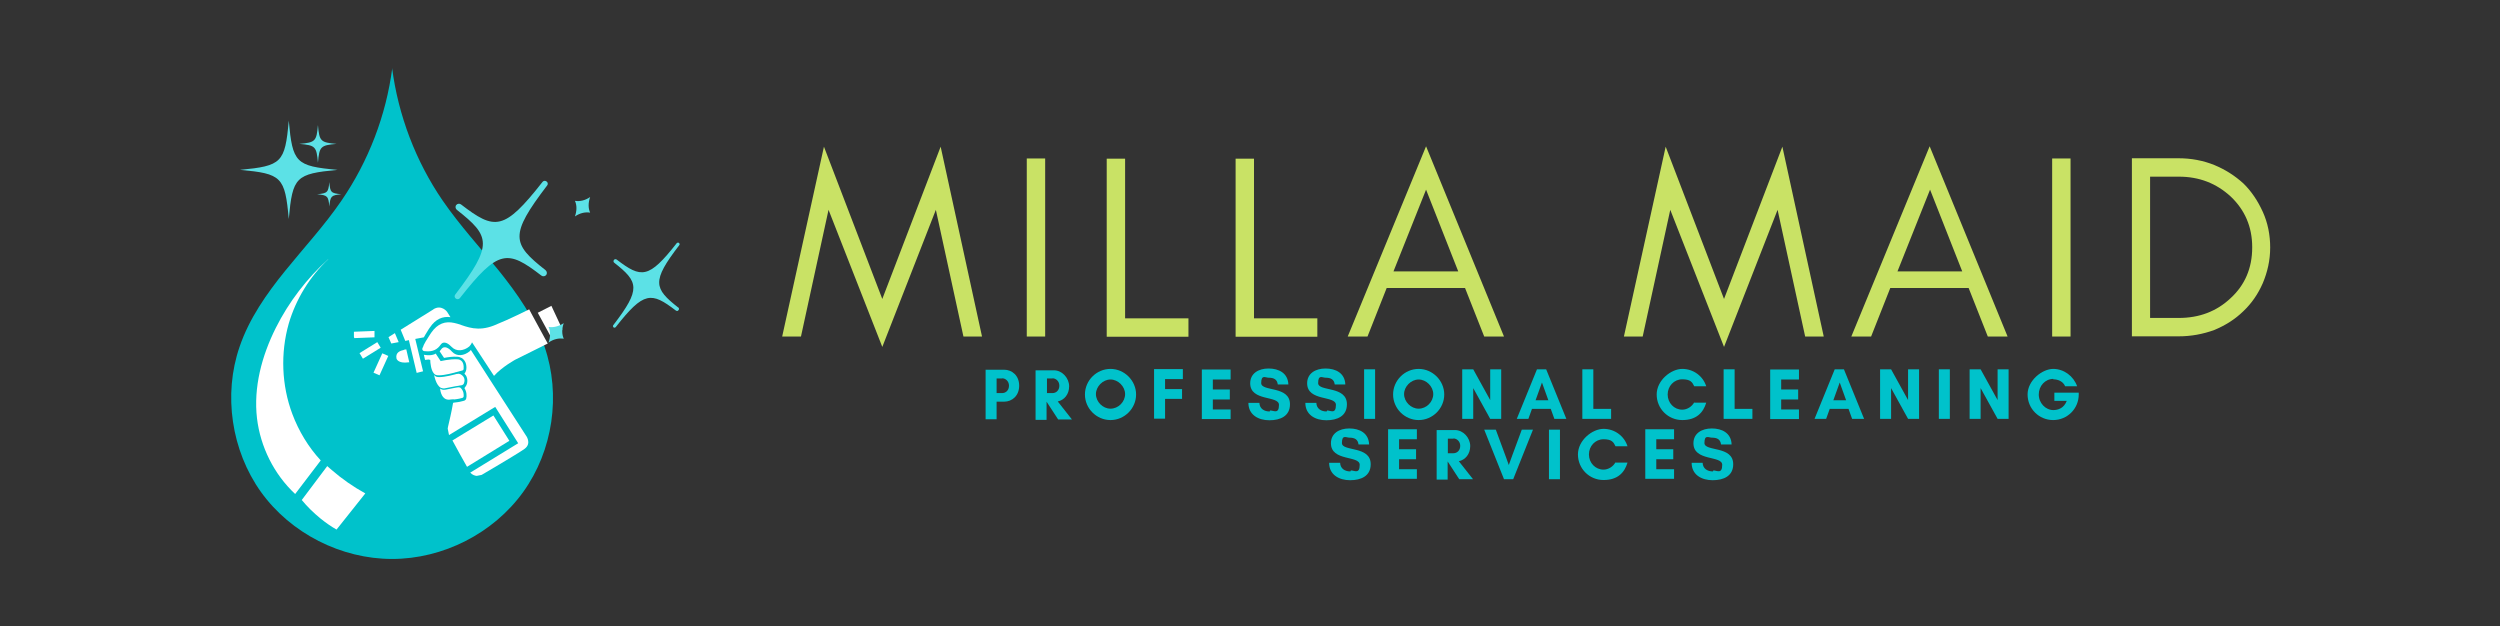 <svg xmlns="http://www.w3.org/2000/svg" xmlns:xlink="http://www.w3.org/1999/xlink" id="Layer_1" data-name="Layer 1" viewBox="0 0 1251 313.5"><rect x="0" y="0" width="1251" height="313.5" fill="#333333" stroke="none"/><defs><style>      .cls-1 {        clip-path: url(#clippath-45);      }      .cls-2 {        clip-path: url(#clippath-20);      }      .cls-3 {        clip-path: url(#clippath-11);      }      .cls-4 {        clip-path: url(#clippath-16);      }      .cls-5 {        clip-path: url(#clippath-33);      }      .cls-6 {        clip-path: url(#clippath-47);      }      .cls-7 {        fill: #5ce1e6;      }      .cls-7, .cls-8, .cls-9, .cls-10, .cls-11 {        stroke-width: 0px;      }      .cls-12 {        clip-path: url(#clippath-41);      }      .cls-13 {        clip-path: url(#clippath-32);      }      .cls-14 {        clip-path: url(#clippath-2);      }      .cls-15 {        clip-path: url(#clippath-13);      }      .cls-16 {        clip-path: url(#clippath-37);      }      .cls-17 {        clip-path: url(#clippath-46);      }      .cls-18 {        clip-path: url(#clippath-25);      }      .cls-19 {        clip-path: url(#clippath-15);      }      .cls-20 {        clip-path: url(#clippath-6);      }      .cls-21 {        clip-path: url(#clippath-40);      }      .cls-22 {        clip-path: url(#clippath-26);      }      .cls-8 {        fill: none;      }      .cls-23 {        clip-path: url(#clippath-7);      }      .cls-24 {        clip-path: url(#clippath-21);      }      .cls-25 {        clip-path: url(#clippath-34);      }      .cls-26 {        clip-path: url(#clippath-1);      }      .cls-27 {        clip-path: url(#clippath-4);      }      .cls-28 {        clip-path: url(#clippath-38);      }      .cls-29 {        clip-path: url(#clippath-36);      }      .cls-30 {        clip-path: url(#clippath-27);      }      .cls-31 {        clip-path: url(#clippath-44);      }      .cls-32 {        clip-path: url(#clippath-12);      }      .cls-33 {        clip-path: url(#clippath-24);      }      .cls-34 {        clip-path: url(#clippath-30);      }      .cls-35 {        clip-path: url(#clippath-22);      }      .cls-36 {        clip-path: url(#clippath-9);      }      .cls-37 {        clip-path: url(#clippath-52);      }      .cls-38 {        clip-path: url(#clippath);      }      .cls-9 {        fill: #00c2cb;      }      .cls-39 {        clip-path: url(#clippath-50);      }      .cls-40 {        clip-path: url(#clippath-48);      }      .cls-41 {        clip-path: url(#clippath-39);      }      .cls-42 {        clip-path: url(#clippath-19);      }      .cls-43 {        clip-path: url(#clippath-31);      }      .cls-44 {        clip-path: url(#clippath-54);      }      .cls-45 {        clip-path: url(#clippath-3);      }      .cls-46 {        clip-path: url(#clippath-43);      }      .cls-47 {        clip-path: url(#clippath-8);      }      .cls-48 {        clip-path: url(#clippath-55);      }      .cls-10 {        fill: #fff;      }      .cls-49 {        clip-path: url(#clippath-29);      }      .cls-50 {        clip-path: url(#clippath-18);      }      .cls-51 {        clip-path: url(#clippath-14);      }      .cls-52 {        clip-path: url(#clippath-17);      }      .cls-53 {        clip-path: url(#clippath-5);      }      .cls-11 {        fill: #c9e265;      }      .cls-54 {        clip-path: url(#clippath-42);      }      .cls-55 {        clip-path: url(#clippath-10);      }      .cls-56 {        clip-path: url(#clippath-23);      }      .cls-57 {        clip-path: url(#clippath-56);      }      .cls-58 {        clip-path: url(#clippath-53);      }      .cls-59 {        clip-path: url(#clippath-49);      }      .cls-60 {        clip-path: url(#clippath-51);      }      .cls-61 {        clip-path: url(#clippath-28);      }      .cls-62 {        clip-path: url(#clippath-35);      }    </style><clipPath id="clippath"><rect class="cls-8" x="120.1" y="60.4" width="50.8" height="49.3"></rect></clipPath><clipPath id="clippath-1"><rect class="cls-8" x="115" y="33.6" width="162.2" height="246.3"></rect></clipPath><clipPath id="clippath-2"><rect class="cls-8" x="225.8" y="206.9" width="30.8" height="28.7"></rect></clipPath><clipPath id="clippath-3"><rect class="cls-8" x="183.3" y="150.2" width="103.2" height="87.8" transform="translate(-33.7 50.3) rotate(-11.4)"></rect></clipPath><clipPath id="clippath-4"><rect class="cls-8" x="183.1" y="150.3" width="103.2" height="87.8" transform="translate(-33.7 50.2) rotate(-11.4)"></rect></clipPath><clipPath id="clippath-5"><rect class="cls-8" x="219.7" y="192.5" width="14.4" height="8.2"></rect></clipPath><clipPath id="clippath-6"><rect class="cls-8" x="183.3" y="150.2" width="103.2" height="87.8" transform="translate(-33.7 50.3) rotate(-11.4)"></rect></clipPath><clipPath id="clippath-7"><rect class="cls-8" x="183.1" y="150.3" width="103.2" height="87.8" transform="translate(-33.7 50.2) rotate(-11.4)"></rect></clipPath><clipPath id="clippath-8"><rect class="cls-8" x="215.6" y="186.3" width="18.5" height="8.2"></rect></clipPath><clipPath id="clippath-9"><rect class="cls-8" x="183.3" y="150.2" width="103.2" height="87.8" transform="translate(-33.7 50.3) rotate(-11.4)"></rect></clipPath><clipPath id="clippath-10"><rect class="cls-8" x="183.1" y="150.3" width="103.2" height="87.8" transform="translate(-33.7 50.2) rotate(-11.4)"></rect></clipPath><clipPath id="clippath-11"><rect class="cls-8" x="209.4" y="153.5" width="65.7" height="34.9"></rect></clipPath><clipPath id="clippath-12"><rect class="cls-8" x="183.3" y="150.2" width="103.2" height="87.8" transform="translate(-33.7 50.3) rotate(-11.4)"></rect></clipPath><clipPath id="clippath-13"><rect class="cls-8" x="183.1" y="150.3" width="103.2" height="87.8" transform="translate(-33.7 50.2) rotate(-11.4)"></rect></clipPath><clipPath id="clippath-14"><rect class="cls-8" x="193" y="165.8" width="8.2" height="6.2"></rect></clipPath><clipPath id="clippath-15"><rect class="cls-8" x="183.3" y="150.2" width="103.2" height="87.8" transform="translate(-33.7 50.3) rotate(-11.4)"></rect></clipPath><clipPath id="clippath-16"><rect class="cls-8" x="183.1" y="150.3" width="103.2" height="87.8" transform="translate(-33.7 50.2) rotate(-11.4)"></rect></clipPath><clipPath id="clippath-17"><rect class="cls-8" x="199.1" y="153.5" width="26.7" height="34.9"></rect></clipPath><clipPath id="clippath-18"><rect class="cls-8" x="183.3" y="150.2" width="103.2" height="87.8" transform="translate(-33.7 50.3) rotate(-11.4)"></rect></clipPath><clipPath id="clippath-19"><rect class="cls-8" x="183.1" y="150.3" width="103.2" height="87.8" transform="translate(-33.7 50.2) rotate(-11.4)"></rect></clipPath><clipPath id="clippath-20"><rect class="cls-8" x="268.9" y="151.4" width="14.4" height="16.4"></rect></clipPath><clipPath id="clippath-21"><rect class="cls-8" x="183.3" y="150.2" width="103.2" height="87.8" transform="translate(-33.7 50.3) rotate(-11.4)"></rect></clipPath><clipPath id="clippath-22"><rect class="cls-8" x="183.1" y="150.3" width="103.2" height="87.8" transform="translate(-33.7 50.2) rotate(-11.4)"></rect></clipPath><clipPath id="clippath-23"><rect class="cls-8" x="176.5" y="163.8" width="12.3" height="6.2"></rect></clipPath><clipPath id="clippath-24"><rect class="cls-8" x="183.3" y="150.2" width="103.2" height="87.8" transform="translate(-33.7 50.3) rotate(-11.4)"></rect></clipPath><clipPath id="clippath-25"><rect class="cls-8" x="183.1" y="150.3" width="103.2" height="87.8" transform="translate(-33.7 50.2) rotate(-11.4)"></rect></clipPath><clipPath id="clippath-26"><polygon class="cls-8" points="187.3 163.8 176.4 166.1 177.4 171 188.4 168.8 187.3 163.8"></polygon></clipPath><clipPath id="clippath-27"><polygon class="cls-8" points="187.3 163.8 176.5 166 177.5 171 188.4 168.8 187.3 163.8"></polygon></clipPath><clipPath id="clippath-28"><rect class="cls-8" x="178.6" y="169.9" width="12.3" height="10.3"></rect></clipPath><clipPath id="clippath-29"><rect class="cls-8" x="183.3" y="150.2" width="103.2" height="87.8" transform="translate(-33.7 50.3) rotate(-11.4)"></rect></clipPath><clipPath id="clippath-30"><rect class="cls-8" x="183.1" y="150.3" width="103.2" height="87.8" transform="translate(-33.7 50.2) rotate(-11.4)"></rect></clipPath><clipPath id="clippath-31"><rect class="cls-8" x="186.8" y="176.1" width="8.2" height="12.3"></rect></clipPath><clipPath id="clippath-32"><rect class="cls-8" x="183.3" y="150.2" width="103.2" height="87.8" transform="translate(-33.7 50.3) rotate(-11.4)"></rect></clipPath><clipPath id="clippath-33"><rect class="cls-8" x="183.1" y="150.3" width="103.2" height="87.8" transform="translate(-33.7 50.2) rotate(-11.4)"></rect></clipPath><clipPath id="clippath-34"><rect class="cls-8" x="197.1" y="174" width="8.2" height="8.2"></rect></clipPath><clipPath id="clippath-35"><rect class="cls-8" x="183.3" y="150.2" width="103.2" height="87.8" transform="translate(-33.7 50.3) rotate(-11.4)"></rect></clipPath><clipPath id="clippath-36"><rect class="cls-8" x="183.1" y="150.3" width="103.2" height="87.8" transform="translate(-33.7 50.2) rotate(-11.4)"></rect></clipPath><clipPath id="clippath-37"><rect class="cls-8" x="219.7" y="172" width="45.2" height="67.7"></rect></clipPath><clipPath id="clippath-38"><rect class="cls-8" x="183.3" y="150.2" width="103.2" height="87.8" transform="translate(-33.7 50.3) rotate(-11.4)"></rect></clipPath><clipPath id="clippath-39"><rect class="cls-8" x="183.1" y="150.3" width="103.2" height="87.8" transform="translate(-33.7 50.2) rotate(-11.4)"></rect></clipPath><clipPath id="clippath-40"><polygon class="cls-8" points="254 167.2 216 174.8 229.2 240.1 267.2 232.5 254 167.2"></polygon></clipPath><clipPath id="clippath-41"><polygon class="cls-8" points="254 167.2 216 174.8 229.2 240 267.2 232.4 254 167.2"></polygon></clipPath><clipPath id="clippath-42"><rect class="cls-8" x="211.4" y="176.1" width="22.6" height="12.3"></rect></clipPath><clipPath id="clippath-43"><rect class="cls-8" x="183.3" y="150.2" width="103.2" height="87.8" transform="translate(-33.7 50.3) rotate(-11.4)"></rect></clipPath><clipPath id="clippath-44"><rect class="cls-8" x="183.1" y="150.3" width="103.2" height="87.8" transform="translate(-33.7 50.2) rotate(-11.4)"></rect></clipPath><clipPath id="clippath-45"><rect class="cls-8" x="225.8" y="89.9" width="49.3" height="61.6"></rect></clipPath><clipPath id="clippath-46"><rect class="cls-8" x="235.2" y="73" width="90.8" height="120.1" transform="translate(3.5 273.3) rotate(-52.2)"></rect></clipPath><clipPath id="clippath-47"><rect class="cls-8" x="235.2" y="73" width="90.8" height="120.1" transform="translate(3.5 273.3) rotate(-52.2)"></rect></clipPath><clipPath id="clippath-48"><rect class="cls-8" x="305.9" y="120.6" width="34.9" height="45.2"></rect></clipPath><clipPath id="clippath-49"><rect class="cls-8" x="235.2" y="73" width="90.8" height="120.1" transform="translate(3.5 273.3) rotate(-52.2)"></rect></clipPath><clipPath id="clippath-50"><rect class="cls-8" x="235.2" y="73" width="90.8" height="120.1" transform="translate(3.5 273.3) rotate(-52.2)"></rect></clipPath><clipPath id="clippath-51"><rect class="cls-8" x="273" y="161.7" width="10.3" height="10.3"></rect></clipPath><clipPath id="clippath-52"><rect class="cls-8" x="235.2" y="73" width="90.8" height="120.1" transform="translate(3.5 273.3) rotate(-52.2)"></rect></clipPath><clipPath id="clippath-53"><rect class="cls-8" x="235.2" y="73" width="90.8" height="120.1" transform="translate(3.5 273.3) rotate(-52.2)"></rect></clipPath><clipPath id="clippath-54"><rect class="cls-8" x="287.4" y="98.1" width="8.2" height="10.3"></rect></clipPath><clipPath id="clippath-55"><rect class="cls-8" x="235.2" y="73" width="90.8" height="120.1" transform="translate(3.5 273.3) rotate(-52.2)"></rect></clipPath><clipPath id="clippath-56"><rect class="cls-8" x="235.2" y="73" width="90.8" height="120.1" transform="translate(3.5 273.3) rotate(-52.2)"></rect></clipPath></defs><g class="cls-38"><path class="cls-7" d="M168.9,85c-20.9,2-22.5,3.5-24.4,24.6-1.9-21.1-3.5-22.7-24.4-24.6,20.9-2,22.5-3.5,24.4-24.6,1.9,21.1,3.5,22.7,24.4,24.6ZM159.1,81.4c.7-8.1,1.3-8.7,9.3-9.4-8-.7-8.6-1.3-9.3-9.4-.7,8.1-1.3,8.7-9.3,9.4,8,.7,8.6,1.3,9.3,9.4ZM164.8,91.1c-.5,5.2-.9,5.6-6.1,6.1,5.2.5,5.6.9,6.1,6.1.5-5.2.9-5.6,6-6.1-5.2-.5-5.6-.9-6-6.1Z"></path></g><g class="cls-26"><path class="cls-9" d="M196.3,34c-3.1,23.8-11.9,46.7-25.5,66.5-8.4,12.3-18.6,23.3-28,34.9-9.4,11.6-18.1,24-22.9,38.1-8.3,24-4.1,52,10.7,72.7,14.9,20.7,40.1,33.5,65.6,33.5s50.7-12.8,65.6-33.5c14.9-20.7,19-48.6,10.7-72.7-4.9-14.1-13.6-26.5-22.9-38.1-9.4-11.6-19.5-22.6-28-34.9-13.6-19.8-22.3-42.8-25.4-66.5h.1Z"></path></g><path class="cls-10" d="M170.2,124.6c-2.1,1.6-4.1,3.3-6,5.1,1.9-1.8,3.9-3.5,6-5.1ZM164.2,129.7c-10.7,9.7-19.7,21.4-26.2,34.4-7,14-11.2,29.7-9.4,45.2,1.7,14.3,8.5,28,19.1,37.9l12.8-16.8c-6.2-6.7-11-14.7-14.2-23.2-5.4-14.4-6-30.5-1.8-45.3,3.6-12.2,10.5-23.5,19.8-32.2h-.1ZM163.7,233.3l-12.7,16.9c2.8,3.4,5.9,6.4,9.3,9.2,2.6,2.1,5.3,4,8.1,5.6l14.4-18.1c-6-3.3-11.6-7.2-16.8-11.7-.8-.7-1.5-1.3-2.3-2h0Z"></path><g class="cls-14"><g class="cls-45"><g class="cls-27"><path class="cls-10" d="M255,220.5l-21.3,13.1h0c-1.9-3.3-5.1-9.1-7.3-13.2l20.5-12.5,8,12.7"></path></g></g></g><g class="cls-53"><g class="cls-20"><g class="cls-23"><path class="cls-10" d="M227.1,199.8c-.7,0-1.6.1-2.4.2-3.6.1-4.3-4-4.5-5.6.2.2.4.3.7.4.6.3,1.2.3,2,.2,1.1-.2,3.2-.6,5.1-1,.5,0,.9-.2,1.3-.2h0c.5,0,1,0,1.4.5,1.4,1.5,1.4,3.2,1.3,4.1,0,.3-.3.6-.6.7-.7.2-2.2.6-4.3.8"></path></g></g></g><g class="cls-47"><g class="cls-36"><g class="cls-55"><path class="cls-10" d="M217.3,187.7c.2.2.3.4.5.5s.3.2.5.3c1.6.6,5.8-.2,9.2-1.1.4-.1.8-.2,1.1-.3h.3c.6-.2,1.2,0,1.6.2,2.3,1.3,2.1,3.3,1.7,4.4-.2.6-.7,1-1.3,1.1-.5,0-1.1.2-1.8.3-.4,0-.9.2-1.3.2-1.9.4-4.1.8-5.1,1-.7.2-1.4,0-2-.2-2.6-1.2-3.5-6.5-3.6-7.1,0,0,0,.3.1.6"></path></g></g></g><g class="cls-3"><g class="cls-32"><g class="cls-15"><path class="cls-10" d="M211.9,172.9c.6-1.2,1.5-2.8,2.7-4.6.3-.5.7-1.1,1.1-1.7,3.3-4.8,7.2-6,11.6-5,.5.1,1,.3,1.6.4,5.1,1.7,10.2,4,18.2.9,8-3.2,17.7-8.1,17.7-8.1l1.6,3,6.2,11.4,1.5,2.7-16.3,8.1s-6.6,3.6-10.6,8.1l-11-16.8s-.4,1.1-1.4,2.1c-2.7,2.2-6.4,2.7-8.8.2-1.4-1.5-3.9-3.4-5.5-1.1-.4.6-.9,1.1-1.3,1.5-2.3,2.1-5.1,1.9-7,1.7-.7-.1-1.1-.9-.8-1.5s.4-.8.6-1.3"></path></g></g></g><g class="cls-51"><g class="cls-19"><g class="cls-4"><path class="cls-10" d="M199.5,171.2l-3.7.7-1.4-3.2s1.3-.8,3.2-2l1.9,4.5"></path></g></g></g><g class="cls-52"><g class="cls-50"><g class="cls-42"><path class="cls-10" d="M216.8,154.8c4.1-2.6,6.9,1.2,6.9,1.2l1.7,2.7c-3.9-.5-7.4.9-10.3,5.2-.4.6-.8,1.1-1.1,1.7-.8,1.2-1.4,2.3-1.9,3.2l-4.3.8h0l3.9,16.2-3.2.8-3.9-16.4-1.8.4h0l-2.3-5.6c5.7-3.5,13.8-8.6,16.4-10.2"></path></g></g></g><g class="cls-2"><g class="cls-24"><g class="cls-35"><path class="cls-10" d="M275.9,153l5.5,11.8-6.1,3.1-6.2-11.4,6.7-3.4"></path></g></g></g><g class="cls-56"><g class="cls-33"><g class="cls-18"><g class="cls-22"><g class="cls-30"><path class="cls-10" d="M177.1,169.2v-3.2c0,0,10.3-.4,10.3-.4v3.2c0,0-10.3.4-10.3.4"></path></g></g></g></g></g><g class="cls-61"><g class="cls-49"><g class="cls-34"><path class="cls-10" d="M190.5,174l-8.9,5.5-1.7-2.8,8.9-5.5,1.7,2.8"></path></g></g></g><g class="cls-43"><g class="cls-13"><g class="cls-5"><path class="cls-10" d="M194.3,178.1l-4.4,9.7-3-1.3,4.4-9.7,3,1.3"></path></g></g></g><g class="cls-25"><g class="cls-62"><g class="cls-29"><path class="cls-10" d="M202.2,175l1.1-.2,1.5,6.5h-.3c-5.5.8-6.1-1.9-6.1-1.9-.6-3,1.8-3.9,3.7-4.3"></path></g></g></g><g class="cls-16"><g class="cls-28"><g class="cls-41"><g class="cls-21"><g class="cls-12"><path class="cls-10" d="M226.9,201.5c1.2-.1,2.2-.3,3-.4,1.5-.3,2.3-.6,2.4-.6.5-.2.9-.6,1-1.1.3-1.2.3-3.3-.9-5.2.6-.7,1.1-1.5,1.3-2.3.2-.9.3-2.1-.2-3.3-.2-.6-.6-1.1-1.1-1.6h0c.7-.9,1-1.9,1-3s-.2-2.6-1.1-3.7c-.6-.8-1.7-1.7-3.6-1.8-2.1-.1-4.5.2-6.5.6l-2.2-3.3c.2-.3.5-.6.7-.9,1.6-2.4,4.1-.5,5.5,1.1,2.4,2.6,6.1,2,8.8-.2.2-.2.5-.5.6-.7l9.7,15.1,17.8,27.6s3.2,4-.6,6.8c-3.8,2.7-22.1,13.4-22.1,13.4,0,0-2.9.9-5.1-1.5l24-14.7-11.5-18.2-23.1,14.1h0c-.7-1.3-.9-2.8-.5-4.2.6-2.6,1.7-7.1,2.5-11.8"></path></g></g></g></g></g><g class="cls-54"><g class="cls-46"><g class="cls-31"><path class="cls-10" d="M218.2,177.2l2.3,3.5c.7-.1,1.6-.3,2.6-.5h0c0,.1,0,0,0,0,1.8-.3,3.9-.5,5.8-.4,3.2.2,3.2,3.4,3.1,4.8,0,.4-.3.7-.7.8-.6.2-1.7.5-2.9.8-.4,0-.7.2-1.1.3-3.4.9-7.6,1.7-9.2,1.1-.2,0-.3-.2-.5-.3-2-1.4-2.3-6.1-2.3-7.2s0-.7,0,0l-.8-.2-1.8.2-.6-2.6c.1,0,.2.1.4.1,1.6.2,3.7.4,5.7-.7"></path></g></g></g><g class="cls-1"><g class="cls-17"><g class="cls-6"><path class="cls-7" d="M273,135.2c-16.8-13.2-18.2-17.5.8-42.4.5-.6.4-1.5-.3-2s-1.5-.4-2,.2c-19.3,24.6-23.9,24.3-40.8,11.3-.8-.6-1.9-.4-2.4.3-.6.7-.4,1.8.3,2.4,16.8,13.2,18.2,17.5-.8,42.4-.5.6-.4,1.5.3,2,.6.5,1.5.4,2-.2,19.3-24.6,23.9-24.3,40.8-11.3.8.6,1.9.4,2.4-.3.6-.7.4-1.8-.3-2.4Z"></path></g></g></g><g class="cls-40"><g class="cls-59"><g class="cls-39"><path class="cls-7" d="M339.4,153.9c-12.2-9.6-13.4-13.1.5-31.2.3-.3.2-.8-.1-1.1-.3-.3-.8-.2-1.1,0-14.1,18-17.8,17.7-30.1,8.3-.4-.3-1.1-.3-1.4.2-.3.4-.3,1.1.2,1.4,12.2,9.6,13.4,13.1-.5,31.2-.3.3-.2.8.1,1.1s.8.2,1.1-.1c14.1-18,17.8-17.7,30.1-8.3.4.3,1.1.3,1.4-.2.3-.4.2-1.1-.2-1.4h0Z"></path></g></g></g><g class="cls-60"><g class="cls-37"><g class="cls-58"><path class="cls-7" d="M282.1,161.7c-2.5,1.6-5.1,2.3-7.6,1.9,1,2.2,1,5,0,7.8,2.5-1.7,5.1-2.3,7.6-1.9-1-2.2-1-5,0-7.8Z"></path></g></g></g><g class="cls-44"><g class="cls-48"><g class="cls-57"><path class="cls-7" d="M287.7,108.3c2.5-1.7,5.1-2.3,7.6-1.9-1-2.2-1-4.9,0-7.8-2.5,1.7-5.1,2.3-7.6,1.9,1,2.2,1,4.9,0,7.8Z"></path></g></g></g><g><path class="cls-11" d="M482.2,168.4h9.2l-20.7-95-29.2,76.2-29.2-76.2-20.9,95h9.4l13.8-63.4,26.9,68.6,26.8-68.6,13.8,63.4h.2Z"></path><path class="cls-11" d="M523,168.4v-89.1h-9.2v89.1h9.2Z"></path><path class="cls-11" d="M563,159.3v-79.9h-9.2v89.1h40.9v-9.2h-31.9.2Z"></path><path class="cls-11" d="M627.5,159.3v-79.9h-9.2v89.1h40.9v-9.2h-31.9.2Z"></path><path class="cls-11" d="M697.3,135.8l16.3-40.9,16.1,40.9h-32.4ZM752.6,168.4l-39-95.2-39.2,95.2h9.9l9.6-24.3h39.2l9.6,24.3h9.9Z"></path><path class="cls-11" d="M903.4,168.4h9.2l-20.7-95-29.2,76.2-29.2-76.2-20.9,95h9.4l13.8-63.4,26.9,68.6,26.8-68.6,13.8,63.4h.2Z"></path><path class="cls-11" d="M949.5,135.8l16.3-40.9,16.1,40.9h-32.4ZM1004.6,168.4l-39-95.2-39.2,95.2h9.9l9.6-24.3h39.2l9.6,24.3h9.9Z"></path><path class="cls-11" d="M1036.1,168.4v-89.1h-9.2v89.1h9.2Z"></path><path class="cls-11" d="M1136,123.9c0-6.4-1.2-12.4-3.7-17.9s-5.7-10.3-9.7-14.2c-4.3-3.9-9-6.9-14.5-9.2-5.7-2.3-11.7-3.4-17.9-3.4h-23.4v89.1h23.4c6.2,0,12.2-1.1,17.9-3.2,5.5-2.3,10.3-5.3,14.5-9.4,4.1-3.9,7.3-8.5,9.7-14,2.3-5.5,3.7-11.3,3.7-17.9h0ZM1127,123.9c0,10.3-3.7,18.8-10.8,25.3-7.1,6.7-15.8,9.9-25.9,9.9h-14.4v-70.7h14.4c10.3,0,18.8,3.4,25.9,9.9,7.1,6.7,10.8,15.2,10.8,25.3v.2Z"></path><path class="cls-9" d="M498.5,201h3.9c4.1,0,7.6-3,7.6-8s-3.5-8-7.6-8h-9.2v24.8h5.5v-8.9h-.2ZM501.5,189.3c1.6,0,3.4,1.4,3.4,3.7s-1.6,3.7-3.4,3.7h-2.8v-7.3h2.8v-.2Z"></path><path class="cls-9" d="M523.7,201h0l5.8,8.9h6.9l-7.1-9c3.2-.7,5.7-3.5,5.7-7.6s-3.5-8-7.6-8h-9.2v24.8h5.5v-9ZM526.7,189.3c1.6,0,3.4,1.4,3.4,3.7s-1.6,3.7-3.4,3.7h-2.8v-7.3h2.8v-.2Z"></path><path class="cls-9" d="M563,197.2c0,3.9-3.4,7.3-7.3,7.3s-7.3-3.5-7.3-7.3,3.5-7.3,7.3-7.3,7.3,3.5,7.3,7.3ZM568.5,197.4c0-6.9-5.8-12.8-12.8-12.8s-12.8,5.8-12.8,12.8,5.8,12.8,12.8,12.8,12.8-5.8,12.8-12.8Z"></path><path class="cls-9" d="M591.5,199.7v-5h-8.5v-5h8.9v-5h-14.4v24.8h5.5v-9.9h8.5Z"></path><path class="cls-9" d="M615.8,204.9h-8.9v-5h8.5v-5h-8.5v-5h8.9v-5h-14.4v24.8h14.4v-5h0Z"></path><path class="cls-9" d="M635.3,205.9c-2.7,0-5-1.4-5.1-4.3h-5.5c0,6,5,8.7,10.5,8.7s10.3-2.1,10.3-8c0-9.4-14.4-6.2-14.4-10.6s2.1-2.7,3.7-2.7c2.7,0,4.3.9,4.6,3.4h5.3c-.2-5.7-4.8-8-9.9-8s-9.2,2.5-9.2,7.4c0,9.2,14.4,6,14.4,10.8s-2.7,2.8-4.4,2.8l-.2.4Z"></path><path class="cls-9" d="M663.8,205.9c-2.7,0-5-1.4-5.1-4.3h-5.5c0,6,5,8.7,10.5,8.7s10.3-2.1,10.3-8c0-9.4-14.4-6.2-14.4-10.6s2.1-2.7,3.7-2.7c2.7,0,4.3.9,4.6,3.4h5.3c-.2-5.7-4.8-8-9.9-8s-9.2,2.5-9.2,7.4c0,9.2,14.4,6,14.4,10.8s-2.7,2.8-4.4,2.8l-.2.4Z"></path><path class="cls-9" d="M688.1,209.6v-24.8h-5.5v24.8h5.5Z"></path><path class="cls-9" d="M717.2,197.2c0,3.9-3.4,7.3-7.3,7.3s-7.3-3.5-7.3-7.3,3.5-7.3,7.3-7.3,7.3,3.5,7.3,7.3ZM722.7,197.4c0-6.9-5.8-12.8-12.8-12.8s-12.8,5.8-12.8,12.8,5.8,12.8,12.8,12.8,12.8-5.8,12.8-12.8Z"></path><path class="cls-9" d="M751.2,209.6v-24.8h-5.5v15.4l-8.5-15.4h-5.5v24.8h5.5v-15.4l8.5,15.4h5.5Z"></path><path class="cls-9" d="M774.6,200.3h-6.2l3.2-8.9,3.2,8.9h-.2ZM783.8,209.6l-10.1-24.8h-4.6l-10.1,24.8h5.8l1.8-5h9.4l1.8,5h6Z"></path><path class="cls-9" d="M791.8,209.6h14.4v-5h-8.9v-19.8h-5.5v24.8Z"></path><path class="cls-9" d="M847.8,201.3c-1.1,2.1-3.5,3.7-6,3.7-4.1,0-7.3-3.4-7.3-7.6s3.2-7.6,7.3-7.6,5,1.4,6,3.5h6c-1.6-5.1-6.4-8.7-12-8.7s-12.8,5.7-12.8,12.8,5.7,12.8,12.8,12.8,10.5-3.7,12-8.7h-6v-.2Z"></path><path class="cls-9" d="M862.5,209.6h14.4v-5h-8.9v-19.8h-5.5v24.8Z"></path><path class="cls-9" d="M900.2,204.9h-8.9v-5h8.5v-5h-8.5v-5h8.9v-5h-14.4v24.8h14.4v-5h0Z"></path><path class="cls-9" d="M923.6,200.3h-6.2l3.2-8.9,3.2,8.9h-.2ZM932.8,209.6l-10.1-24.8h-4.6l-10.1,24.8h5.8l1.8-5h9.4l1.8,5h6Z"></path><path class="cls-9" d="M960.3,209.6v-24.8h-5.5v15.4l-8.5-15.4h-5.5v24.8h5.5v-15.4l8.5,15.4h5.5Z"></path><path class="cls-9" d="M975.7,209.6v-24.8h-5.5v24.8h5.5Z"></path><path class="cls-9" d="M1005.1,209.6v-24.8h-5.5v15.4l-8.5-15.4h-5.5v24.8h5.5v-15.4l8.5,15.4h5.5Z"></path><path class="cls-9" d="M1027.4,189.8c2.5,0,5,1.1,6,3.5h6c-1.8-5.1-6.6-8.7-12-8.7s-12.8,5.7-12.8,12.8,5.7,12.8,12.8,12.8,12.8-5.7,12.8-12.8v-.9h-12.2v4.1h6.2c-1.4,3.7-4.4,4.6-6.7,4.6-3.9,0-7.3-3.5-7.3-7.8s3.2-7.8,7.3-7.8v.2Z"></path><path class="cls-9" d="M675.7,235.9c-2.7,0-5-1.4-5.1-4.3h-5.5c0,6,5,8.7,10.5,8.7s10.3-2.1,10.3-8c0-9.4-14.4-6.2-14.4-10.6s2.1-2.7,3.7-2.7c2.7,0,4.3.9,4.6,3.4h5.3c-.2-5.7-4.8-8-9.9-8s-9.2,2.5-9.2,7.4c0,9.2,14.4,6,14.4,10.8s-2.7,2.8-4.4,2.8l-.2.4Z"></path><path class="cls-9" d="M709,234.8h-8.9v-5h8.5v-5h-8.5v-5h8.9v-5h-14.4v24.8h14.4v-5h0Z"></path><path class="cls-9" d="M724.4,230.9h0l5.8,8.9h6.9l-7.1-9c3.2-.7,5.7-3.5,5.7-7.6s-3.5-8-7.6-8h-9.2v24.8h5.5v-9ZM727.3,219.4c1.6,0,3.4,1.4,3.4,3.7s-1.6,3.7-3.4,3.7h-2.8v-7.3h2.8v-.2Z"></path><path class="cls-9" d="M767.3,215h-5.8l-5.1,13.8-1.4,3.9-1.4-3.9-5.1-13.8h-5.8l9.9,24.8h4.6l9.9-24.8h.4Z"></path><path class="cls-9" d="M780.6,239.8v-24.8h-5.5v24.8h5.5Z"></path><path class="cls-9" d="M808.4,231.3c-1.1,2.1-3.5,3.7-6,3.7-4.1,0-7.3-3.4-7.3-7.6s3.2-7.6,7.3-7.6,5,1.4,6,3.5h6c-1.6-5.1-6.4-8.7-12-8.7s-12.8,5.7-12.8,12.8,5.7,12.8,12.8,12.8,10.5-3.7,12-8.7h-6v-.2Z"></path><path class="cls-9" d="M837.7,234.8h-8.9v-5h8.5v-5h-8.5v-5h8.9v-5h-14.4v24.8h14.4v-5h0Z"></path><path class="cls-9" d="M857.1,235.9c-2.7,0-5-1.4-5.1-4.3h-5.5c0,6,5,8.7,10.5,8.7s10.3-2.1,10.3-8c0-9.4-14.4-6.2-14.4-10.6s2.1-2.7,3.7-2.7c2.7,0,4.3.9,4.6,3.4h5.3c-.2-5.7-4.8-8-9.9-8s-9.2,2.5-9.2,7.4c0,9.2,14.4,6,14.4,10.8s-2.7,2.8-4.4,2.8l-.2.4Z"></path></g></svg>